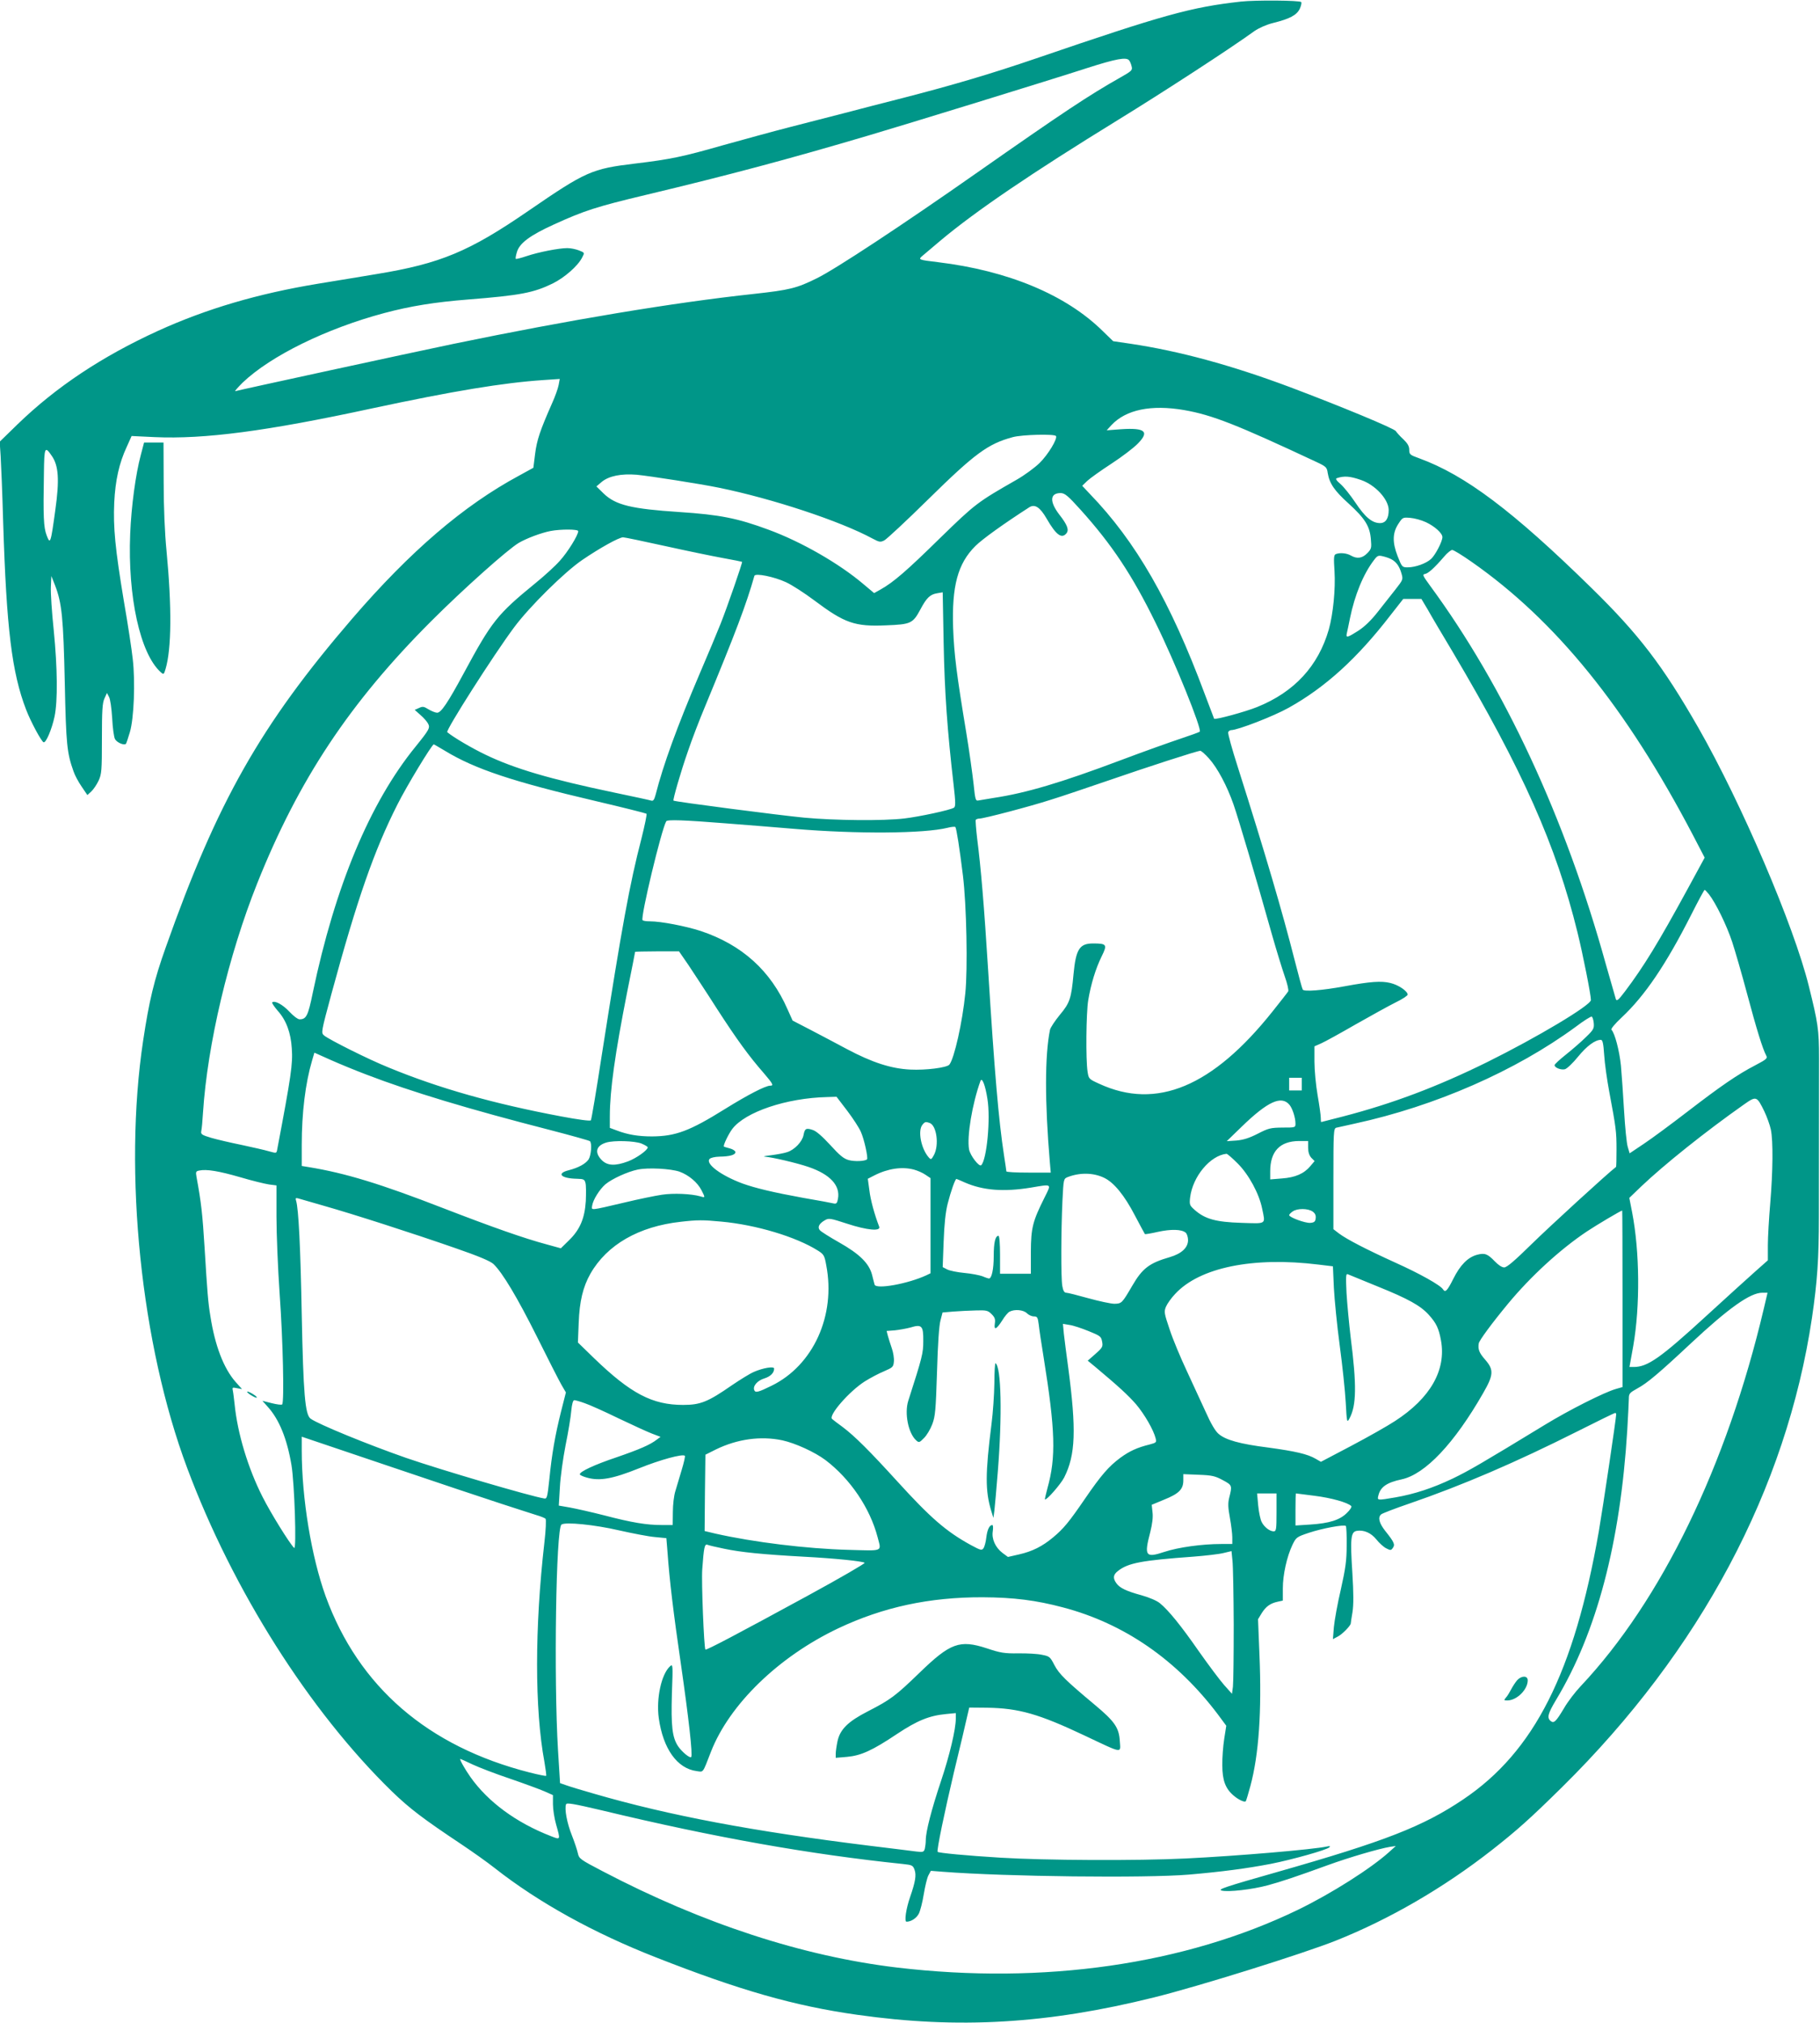 <?xml version="1.0" standalone="no"?>
<!DOCTYPE svg PUBLIC "-//W3C//DTD SVG 20010904//EN"
 "http://www.w3.org/TR/2001/REC-SVG-20010904/DTD/svg10.dtd">
<svg version="1.0" xmlns="http://www.w3.org/2000/svg"
 width="1152pt" height="1280pt" viewBox="0 0 1152 1280"
 preserveAspectRatio="xMidYMid meet">
<g transform="translate(0,1280) scale(0.1,-0.1)"
fill="#009688" stroke="none">
<path d="M7855 12790 c-315 -35 -488 -83 -1295 -359 -281 -96 -519 -167 -845
-251 -110 -28 -278 -71 -372 -96 -95 -24 -253 -65 -350 -90 -98 -25 -287 -77
-420 -114 -252 -72 -328 -88 -553 -115 -274 -33 -311 -49 -675 -299 -375 -258
-558 -334 -960 -400 -82 -14 -249 -41 -370 -61 -383 -63 -708 -159 -1016 -299
-354 -162 -643 -354 -887 -590 l-114 -111 6 -90 c3 -49 11 -238 16 -420 21
-673 55 -951 145 -1185 30 -78 97 -202 111 -207 15 -5 52 82 69 162 21 99 19
305 -5 548 -12 113 -20 236 -18 274 l3 68 23 -58 c44 -113 53 -209 62 -617 8
-391 14 -445 55 -560 8 -25 32 -69 52 -98 l36 -53 25 23 c14 13 34 43 46 68
19 42 21 62 21 265 0 179 3 227 16 255 l16 35 13 -25 c8 -14 16 -72 20 -135 3
-60 11 -120 18 -132 12 -22 57 -41 69 -30 3 4 14 37 25 74 26 88 35 320 18
464 -6 57 -31 222 -56 365 -55 331 -68 466 -61 624 7 141 31 249 79 352 l31
69 146 -7 c314 -14 707 37 1377 182 514 110 830 162 1083 179 l104 7 -7 -38
c-4 -22 -23 -75 -43 -119 -75 -170 -95 -230 -106 -317 l-11 -88 -91 -50 c-351
-189 -688 -478 -1056 -905 -580 -674 -854 -1158 -1180 -2080 -74 -207 -105
-338 -143 -590 -126 -835 -14 -1923 279 -2705 289 -773 774 -1538 1296 -2046
113 -109 196 -172 439 -334 69 -46 165 -114 213 -152 275 -216 625 -410 1022
-565 527 -207 873 -306 1270 -362 641 -91 1205 -58 1880 110 286 71 944 277
1150 359 339 135 681 333 989 574 158 124 240 197 445 399 874 863 1418 1885
1580 2967 34 231 44 376 44 645 1 687 1 842 1 1000 0 179 -7 223 -65 456 -95
384 -427 1158 -699 1634 -226 394 -375 589 -676 884 -498 488 -800 715 -1091
821 -59 21 -63 25 -63 54 0 22 -10 40 -37 66 -21 19 -42 43 -48 52 -10 17
-348 157 -669 278 -374 140 -703 229 -1011 275 l-109 16 -66 64 c-232 229
-598 382 -1043 436 -126 15 -127 16 -96 42 14 12 64 54 110 93 224 188 576
427 1124 764 285 175 716 455 866 564 28 19 75 40 115 50 109 27 151 50 171
90 9 20 13 39 9 43 -10 11 -290 13 -381 3z m-708 -372 c6 -7 13 -25 16 -39 6
-23 0 -29 -71 -69 -200 -113 -360 -219 -914 -607 -462 -324 -891 -607 -1008
-664 -127 -63 -172 -74 -400 -99 -510 -55 -1169 -165 -1900 -316 -270 -56
-1353 -291 -1380 -299 -8 -3 13 21 46 54 177 169 529 342 896 440 165 44 318
69 533 86 327 26 412 42 533 101 75 37 160 111 187 165 16 30 16 30 -19 44
-20 8 -53 15 -75 15 -53 0 -182 -25 -259 -51 -35 -12 -65 -19 -67 -17 -3 2 0
20 6 40 15 58 82 108 236 178 191 87 268 112 578 186 532 127 910 228 1410
376 238 70 1163 355 1385 427 187 60 250 71 267 49z m349 -2213 c177 -31 330
-91 836 -328 62 -29 67 -34 72 -70 11 -66 42 -112 132 -193 104 -95 134 -143
141 -224 5 -57 4 -63 -22 -90 -32 -33 -65 -38 -105 -15 -26 15 -68 19 -94 9
-13 -5 -15 -21 -9 -108 7 -115 -9 -272 -36 -369 -67 -232 -218 -396 -454 -491
-74 -30 -265 -82 -272 -74 -1 2 -28 73 -60 158 -217 583 -435 963 -727 1265
l-48 51 32 31 c18 17 87 66 153 109 66 43 141 100 167 127 75 76 47 101 -105
91 l-92 -7 30 33 c92 98 251 131 461 95z m-812 -164 c11 -17 -50 -118 -104
-171 -31 -30 -95 -77 -144 -105 -250 -143 -261 -151 -486 -370 -211 -207 -294
-279 -376 -325 l-41 -23 -68 57 c-153 130 -393 268 -600 344 -197 73 -308 95
-565 112 -304 20 -403 44 -479 117 l-46 45 34 29 c45 37 123 53 221 45 83 -8
403 -58 520 -82 338 -69 768 -211 973 -322 43 -23 50 -24 75 -11 15 8 140 124
277 259 296 291 379 352 536 394 59 16 264 21 273 7z m-6356 -126 c43 -62 49
-151 22 -343 -29 -212 -32 -220 -55 -159 -19 50 -22 117 -17 394 2 165 6 173
50 108z m8286 -152 c91 -31 175 -122 176 -190 0 -54 -19 -83 -55 -83 -50 0
-95 38 -156 130 -31 46 -73 99 -94 117 -26 22 -33 34 -24 37 47 16 84 13 153
-11z m-1774 -189 c198 -220 326 -412 474 -714 123 -248 295 -675 280 -690 -5
-4 -61 -24 -124 -45 -63 -21 -232 -81 -375 -135 -380 -143 -600 -208 -805
-239 -41 -7 -84 -14 -96 -16 -19 -4 -21 2 -32 108 -7 62 -27 207 -46 322 -61
368 -77 496 -83 660 -9 266 29 409 141 520 44 44 181 142 341 245 35 22 68 1
110 -72 60 -104 95 -129 125 -93 18 22 6 54 -45 119 -63 82 -60 137 10 136 25
-1 45 -17 125 -106z m2185 -78 c56 -26 105 -70 105 -95 0 -27 -45 -114 -72
-138 -30 -28 -99 -53 -147 -53 -36 0 -37 1 -65 72 -34 88 -32 148 7 206 25 38
27 39 74 35 26 -2 70 -14 98 -27z m-5365 -57 c0 -25 -66 -132 -116 -187 -29
-33 -99 -97 -156 -143 -241 -197 -275 -240 -452 -568 -102 -189 -144 -251
-169 -251 -11 0 -35 10 -54 21 -30 19 -38 20 -61 9 l-27 -12 36 -32 c20 -17
41 -41 48 -54 15 -27 9 -38 -79 -147 -289 -355 -509 -883 -650 -1556 -30 -147
-41 -169 -84 -169 -11 0 -40 22 -65 49 -42 45 -93 72 -108 58 -3 -4 13 -27 35
-53 54 -60 83 -139 89 -239 7 -97 -4 -173 -93 -642 -4 -21 -5 -21 -52 -8 -26
8 -103 25 -172 40 -69 14 -155 34 -193 45 -60 18 -67 23 -63 43 3 12 8 65 11
117 28 431 161 994 343 1450 262 656 585 1143 1102 1660 201 201 483 453 554
495 50 29 140 63 201 75 63 12 175 12 175 -1z m549 -94 c135 -30 300 -64 366
-76 66 -12 121 -23 122 -24 5 -2 -96 -292 -135 -390 -22 -55 -81 -197 -132
-315 -145 -340 -232 -580 -280 -768 -9 -33 -15 -42 -28 -38 -9 3 -115 26 -235
51 -406 85 -630 151 -813 239 -88 42 -205 111 -243 143 -12 10 294 490 423
663 98 132 320 351 432 427 110 75 232 143 258 143 10 0 129 -25 265 -55z
m5107 -101 c532 -372 976 -920 1398 -1725 l76 -146 -111 -204 c-184 -337 -274
-484 -393 -642 -41 -54 -52 -64 -58 -50 -3 10 -32 110 -64 223 -257 927 -643
1756 -1113 2395 -46 63 -49 70 -31 73 21 4 59 38 121 110 19 23 43 42 51 42 9
0 64 -34 124 -76z m-511 18 c32 -16 52 -44 65 -88 12 -41 12 -41 -38 -105 -28
-35 -78 -99 -112 -142 -40 -51 -82 -92 -122 -118 -71 -45 -80 -47 -73 -16 3
12 12 55 20 95 30 147 85 281 152 368 21 28 27 31 56 24 18 -4 41 -12 52 -18z
m-3830 -146 c39 -18 119 -70 179 -115 192 -144 256 -167 455 -158 157 6 169
12 217 101 39 74 62 95 106 102 l35 6 6 -323 c6 -310 23 -549 63 -895 13 -113
13 -138 2 -145 -23 -15 -220 -57 -313 -68 -131 -16 -442 -13 -634 5 -149 14
-822 101 -828 108 -5 5 47 186 91 311 24 72 74 202 111 290 192 464 259 641
310 821 5 19 124 -5 200 -40z m4062 -173 c21 -38 92 -158 158 -268 443 -748
655 -1225 790 -1775 35 -142 85 -395 85 -428 0 -33 -342 -237 -655 -392 -318
-157 -600 -263 -915 -345 -74 -19 -136 -35 -137 -35 -2 0 -3 12 -3 28 0 15 -9
79 -20 142 -11 63 -20 159 -20 212 l0 97 43 19 c23 10 121 64 218 120 97 55
211 118 253 139 42 20 76 43 76 49 0 22 -58 62 -110 74 -57 14 -127 9 -289
-21 -141 -26 -256 -35 -265 -21 -4 6 -27 91 -52 189 -77 303 -185 671 -360
1222 -36 112 -63 210 -60 218 3 7 12 13 19 13 41 0 269 88 365 142 231 129
432 311 644 586 l80 102 57 0 58 0 40 -67z m-6222 -893 c190 -116 430 -196
960 -320 171 -40 313 -76 317 -79 4 -3 -11 -74 -32 -158 -75 -290 -122 -547
-251 -1370 -34 -222 -65 -407 -69 -412 -3 -6 -79 4 -190 25 -425 80 -770 177
-1090 309 -127 51 -378 177 -409 203 -19 17 -19 19 48 267 162 595 268 901
417 1195 57 114 218 380 230 380 1 0 32 -18 69 -40z m4838 -50 c53 -59 114
-173 155 -291 30 -86 140 -456 242 -819 29 -102 66 -222 82 -268 16 -45 26
-88 22 -95 -4 -7 -49 -64 -99 -127 -380 -477 -735 -625 -1097 -458 -66 30 -67
31 -74 77 -12 76 -9 371 4 451 17 103 48 203 85 278 37 75 33 82 -54 82 -86 0
-109 -36 -124 -195 -14 -152 -23 -181 -86 -256 -31 -38 -60 -81 -63 -96 -33
-163 -33 -456 -1 -835 l6 -68 -140 0 c-78 0 -141 3 -141 8 0 4 -7 50 -15 102
-34 222 -60 525 -100 1165 -26 416 -46 653 -70 840 -7 60 -11 113 -9 117 3 4
13 8 22 8 29 0 322 77 452 119 69 21 233 77 365 122 243 84 560 187 582 188 6
1 31 -21 56 -49z m-3058 -410 c138 -11 333 -26 435 -35 395 -33 819 -30 968 7
23 6 45 8 49 5 7 -8 27 -135 48 -307 23 -185 31 -593 15 -746 -18 -182 -70
-413 -101 -451 -17 -19 -148 -36 -248 -31 -121 6 -241 45 -401 130 -63 34
-166 88 -229 121 l-114 59 -32 71 c-107 245 -289 409 -550 496 -96 31 -251 61
-321 61 -24 0 -45 3 -47 8 -13 20 119 571 150 625 7 12 112 8 378 -13z m6223
-450 c42 -54 111 -194 146 -300 19 -58 62 -206 95 -330 59 -221 98 -347 120
-388 10 -19 5 -24 -69 -63 -112 -58 -218 -131 -430 -294 -100 -77 -223 -168
-274 -202 l-91 -61 -12 41 c-7 22 -17 124 -23 226 -6 102 -15 232 -20 288 -10
96 -39 206 -60 227 -5 5 20 36 66 79 145 136 279 333 439 649 44 87 82 158 85
157 3 0 15 -13 28 -29z m-6460 -447 c32 -49 114 -172 180 -276 126 -195 204
-302 297 -408 58 -68 64 -79 40 -79 -30 0 -142 -58 -287 -148 -223 -139 -312
-172 -461 -173 -86 0 -154 11 -224 38 l-43 16 0 72 c0 165 33 398 110 789 28
137 50 251 50 253 0 1 63 3 139 3 l139 0 60 -87z m5730 -367 c3 -34 -2 -43
-50 -89 -29 -29 -86 -78 -126 -110 -39 -31 -72 -61 -72 -67 0 -16 40 -32 65
-26 13 3 51 39 84 80 55 67 107 106 144 106 11 0 16 -22 21 -96 3 -52 18 -157
32 -232 43 -229 46 -253 46 -365 0 -59 -1 -109 -3 -111 -53 -40 -424 -380
-534 -488 -108 -106 -157 -148 -174 -148 -14 0 -37 15 -60 39 -45 47 -63 54
-112 41 -58 -16 -106 -64 -150 -152 -38 -76 -51 -89 -65 -67 -15 26 -150 101
-299 168 -185 84 -309 148 -360 186 l-35 27 0 319 c0 294 1 318 18 323 9 2 62
14 117 26 511 111 1019 334 1398 612 50 38 96 67 102 65 5 -2 11 -20 13 -41z
m-7768 -326 c281 -108 653 -220 1160 -350 135 -35 249 -67 254 -71 14 -12 8
-89 -8 -115 -19 -28 -64 -53 -126 -69 -80 -20 -50 -52 52 -54 43 -1 48 -4 54
-27 4 -14 4 -65 2 -114 -7 -110 -37 -181 -107 -249 l-51 -50 -87 24 c-146 39
-347 110 -655 229 -399 155 -622 223 -855 261 l-43 7 0 133 c0 204 23 390 65
533 l15 51 103 -46 c56 -25 158 -67 227 -93z m5920 -60 l0 -40 -40 0 -40 0 0
40 0 40 40 0 40 0 0 -40z m-1990 -93 c21 -126 -4 -385 -39 -420 -13 -13 -69
60 -77 99 -15 81 20 290 72 434 10 26 31 -28 44 -113z m-887 -76 c37 -49 76
-109 86 -133 21 -46 47 -165 39 -174 -13 -12 -77 -15 -115 -5 -33 9 -57 29
-118 96 -50 54 -88 88 -111 95 -42 14 -50 9 -58 -33 -8 -41 -56 -92 -102 -107
-19 -7 -65 -15 -102 -20 -37 -4 -56 -8 -42 -9 46 -3 204 -40 277 -65 138 -47
203 -118 187 -202 -5 -28 -10 -33 -28 -29 -11 3 -97 19 -191 35 -192 35 -304
62 -385 91 -135 50 -235 124 -209 155 7 8 32 14 63 15 66 1 101 11 101 29 0 7
-16 18 -35 23 -19 5 -36 10 -38 12 -6 6 29 79 53 111 82 108 343 196 600 202
l60 2 68 -89z m5805 -4 c16 -34 35 -86 41 -115 15 -73 13 -264 -4 -467 -8 -93
-15 -213 -15 -265 l0 -95 -79 -70 c-43 -38 -184 -166 -313 -284 -288 -264
-369 -321 -457 -321 l-27 0 24 133 c44 253 41 596 -7 845 l-18 92 76 73 c143
136 405 346 651 519 77 54 80 53 128 -45z m-3006 42 c19 -23 38 -81 38 -119 0
-25 -1 -25 -83 -25 -75 -1 -88 -4 -156 -39 -55 -28 -91 -39 -135 -43 l-61 -4
95 92 c164 159 251 199 302 138z m-2277 -115 c44 -17 60 -139 27 -202 -17 -31
-19 -32 -34 -15 -48 55 -70 169 -39 206 15 19 21 20 46 11z m-1825 -130 c22
-9 40 -20 40 -24 0 -18 -72 -69 -125 -89 -81 -30 -130 -28 -166 8 -47 48 -37
91 28 111 49 15 179 11 223 -6z m4220 -26 c0 -28 7 -49 20 -64 l21 -21 -27
-32 c-40 -48 -96 -72 -180 -78 l-74 -6 0 50 c0 128 61 192 183 193 l57 0 0
-42z m-445 -101 c69 -69 135 -190 154 -285 21 -102 31 -95 -131 -90 -161 5
-230 24 -295 81 -33 29 -35 34 -30 79 16 133 127 266 230 277 5 1 37 -27 72
-62z m-3534 -51 c58 -21 114 -68 139 -117 25 -49 25 -49 -8 -39 -57 16 -169
21 -242 10 -41 -6 -149 -28 -240 -50 -218 -51 -206 -50 -202 -20 5 37 47 104
84 136 42 35 141 80 204 93 66 14 209 6 265 -13z m1484 13 c22 -6 55 -20 72
-32 l33 -22 0 -301 0 -301 -27 -13 c-117 -54 -317 -90 -327 -59 -2 8 -10 36
-16 62 -19 73 -79 132 -208 205 -60 34 -116 69 -123 78 -16 19 -4 42 33 63 24
14 35 12 139 -22 128 -42 216 -50 204 -19 -29 75 -55 169 -62 230 l-10 73 41
21 c86 44 176 57 251 37z m-4265 -48 c74 -22 156 -42 183 -46 l47 -6 0 -198
c0 -109 9 -328 20 -487 21 -291 30 -687 16 -701 -4 -4 -34 0 -66 8 l-59 15 33
-37 c73 -80 123 -203 151 -370 19 -113 33 -539 17 -524 -29 28 -148 220 -200
323 -92 181 -159 403 -177 587 -4 33 -8 71 -11 84 -5 22 -3 23 26 17 l32 -6
-42 47 c-74 85 -129 227 -158 413 -15 89 -20 157 -37 435 -13 210 -21 285 -51
447 -6 33 -4 37 17 41 46 10 124 -3 259 -42z m5467 -3 c63 -29 130 -111 197
-240 33 -62 61 -115 63 -117 1 -2 39 4 82 14 82 18 150 17 176 -5 8 -7 15 -28
15 -47 0 -48 -41 -86 -116 -108 -129 -37 -173 -71 -236 -179 -66 -113 -68
-115 -114 -116 -22 0 -96 16 -165 35 -68 19 -131 35 -141 35 -11 0 -19 13 -24
43 -9 50 -8 347 1 540 7 138 7 138 34 149 76 29 160 28 228 -4z m-881 -30
c116 -51 247 -61 419 -33 137 23 131 27 87 -62 -76 -152 -86 -192 -87 -345 l0
-138 -97 0 -98 0 0 120 c0 70 -4 120 -10 120 -20 0 -30 -42 -30 -129 0 -83
-13 -141 -30 -141 -4 0 -23 6 -41 14 -19 7 -70 17 -114 21 -44 4 -93 14 -109
22 l-29 15 6 162 c4 109 12 187 26 241 19 75 47 155 55 155 2 0 25 -10 52 -22z
m-4056 -148 c187 -53 557 -172 830 -267 151 -52 223 -83 243 -101 57 -54 151
-211 276 -461 70 -141 140 -278 155 -304 l28 -48 -31 -122 c-37 -148 -58 -267
-74 -429 -12 -113 -15 -123 -32 -120 -87 14 -652 180 -875 257 -241 84 -556
213 -604 248 -35 25 -46 159 -56 657 -8 429 -20 672 -36 723 -5 15 -2 18 13
14 10 -3 83 -24 163 -47z m6258 -36 c16 -11 22 -24 20 -42 -2 -22 -9 -28 -34
-30 -31 -3 -134 35 -134 49 0 4 10 15 22 23 29 21 97 20 126 0z m1962 -552 l0
-559 -42 -12 c-76 -22 -299 -135 -448 -226 -399 -243 -483 -292 -585 -341
-128 -61 -242 -98 -362 -119 -117 -20 -117 -20 -108 13 13 53 53 81 147 101
149 32 334 228 516 546 67 116 68 148 12 212 -37 42 -46 65 -40 102 2 18 84
129 185 251 144 174 332 346 500 458 60 40 215 132 223 132 1 0 2 -251 2 -558z
m-5705 488 c220 -20 474 -96 613 -184 36 -23 41 -30 52 -93 61 -317 -82 -632
-345 -761 -85 -42 -104 -47 -111 -28 -10 26 21 61 65 74 38 12 61 35 61 62 0
16 -71 4 -128 -21 -24 -10 -87 -49 -140 -85 -151 -105 -199 -124 -308 -124
-195 0 -332 72 -563 295 l-103 100 5 125 c5 135 27 227 74 310 105 184 307
300 573 329 104 12 140 12 255 1z m3781 -272 l91 -11 6 -136 c4 -75 20 -239
37 -365 17 -126 34 -288 38 -360 7 -129 8 -131 24 -101 44 82 46 209 7 515
-10 85 -22 211 -26 279 -5 105 -4 123 8 118 8 -3 92 -38 188 -77 196 -79 272
-122 324 -179 48 -53 64 -86 78 -163 34 -187 -67 -365 -291 -510 -47 -31 -171
-101 -277 -157 l-192 -101 -33 19 c-51 30 -130 48 -299 71 -182 23 -271 48
-316 87 -21 18 -49 66 -81 138 -28 61 -82 178 -120 260 -39 83 -88 200 -108
261 -35 104 -37 113 -24 145 8 19 34 56 59 82 155 167 493 236 907 185z m2818
-280 c-234 -992 -648 -1846 -1159 -2388 -34 -36 -81 -97 -104 -137 -52 -87
-65 -100 -86 -83 -24 20 -18 46 34 133 258 428 407 995 451 1707 5 91 10 181
10 200 0 32 5 37 55 65 60 32 134 94 337 284 242 226 377 321 453 321 l33 0
-24 -102z m-4887 -34 c20 -20 24 -32 20 -59 -7 -45 10 -38 47 20 15 25 36 50
46 55 32 17 88 12 110 -10 11 -11 31 -20 44 -20 22 0 25 -6 31 -52 3 -29 17
-123 31 -208 74 -461 79 -631 24 -827 -10 -37 -17 -69 -16 -71 9 -8 100 96
122 139 72 143 78 300 25 699 -11 80 -23 174 -27 209 l-6 64 42 -7 c23 -3 77
-21 121 -39 74 -30 79 -34 85 -66 6 -32 3 -38 -42 -78 l-49 -43 45 -37 c154
-129 211 -182 261 -239 54 -64 111 -163 124 -216 6 -25 4 -27 -37 -38 -81 -20
-128 -42 -186 -84 -74 -55 -122 -110 -224 -259 -102 -149 -136 -190 -202 -245
-68 -57 -132 -89 -216 -108 l-70 -16 -34 25 c-46 35 -70 89 -62 138 3 22 2 39
-3 39 -18 0 -32 -29 -38 -79 -3 -28 -11 -58 -18 -68 -11 -15 -18 -13 -81 21
-155 85 -254 171 -466 404 -174 191 -267 284 -344 342 -33 24 -63 47 -67 51
-26 21 109 176 207 238 35 22 90 51 122 64 55 24 59 27 62 62 2 20 -4 58 -13
83 -9 26 -20 61 -25 79 l-8 31 52 4 c28 3 73 11 99 18 72 22 82 11 81 -86 0
-77 -6 -101 -95 -378 -25 -79 0 -205 50 -250 17 -16 21 -15 49 14 17 16 41 56
53 88 19 51 22 84 30 332 5 175 13 293 22 325 l13 50 70 6 c38 3 102 6 142 7
66 2 75 0 99 -24z m-2576 -563 c30 -10 126 -53 214 -96 88 -42 184 -86 213
-97 l53 -20 -23 -17 c-42 -33 -109 -62 -257 -113 -140 -47 -231 -90 -231 -107
0 -5 20 -14 45 -21 81 -23 163 -8 330 59 134 54 277 93 290 79 3 -3 -6 -43
-20 -89 -14 -46 -32 -106 -40 -134 -9 -27 -16 -87 -16 -132 l-1 -83 -70 0
c-95 0 -187 15 -363 61 -82 21 -181 43 -219 50 l-69 12 7 116 c3 64 20 184 36
266 17 83 33 180 36 218 4 42 11 67 19 67 6 0 36 -8 66 -19z m6529 -70 c0 -25
-84 -590 -110 -741 -156 -894 -409 -1394 -858 -1696 -254 -171 -494 -265
-1179 -460 -331 -94 -378 -110 -350 -117 39 -11 195 7 290 33 83 22 184 56
382 128 135 49 323 104 395 116 l35 5 -41 -37 c-116 -105 -367 -264 -579 -367
-716 -346 -1608 -475 -2538 -365 -595 71 -1230 278 -1862 609 -142 74 -150 80
-157 113 -4 19 -21 71 -38 114 -31 77 -48 168 -37 197 4 11 46 4 229 -39 711
-171 1316 -278 1905 -339 57 -6 62 -9 72 -37 12 -33 5 -76 -28 -171 -26 -74
-38 -157 -23 -157 29 0 63 22 78 51 9 18 23 72 31 122 8 49 21 103 29 119 l16
30 76 -6 c399 -31 1283 -41 1557 -18 209 18 368 39 519 68 136 27 354 88 371
105 7 7 2 9 -15 5 -86 -19 -566 -60 -895 -76 -308 -15 -892 -12 -1171 5 -214
13 -394 30 -399 37 -7 9 44 253 103 503 39 160 76 317 83 350 l14 60 113 -1
c201 -3 327 -39 617 -176 248 -117 228 -114 223 -34 -5 84 -33 124 -159 229
-183 153 -225 194 -255 251 -27 53 -32 56 -79 65 -27 6 -95 10 -150 9 -87 -1
-113 3 -199 32 -172 56 -231 34 -426 -155 -152 -147 -183 -170 -327 -244 -125
-64 -176 -114 -192 -190 -6 -29 -11 -64 -11 -78 l0 -26 71 6 c89 8 160 40 317
145 128 85 204 116 310 126 l62 6 0 -35 c0 -67 -39 -232 -94 -396 -59 -176
-96 -319 -96 -372 0 -18 -3 -42 -6 -55 -6 -21 -11 -23 -53 -18 -25 3 -156 20
-291 36 -745 92 -1275 192 -1750 330 -74 21 -153 45 -175 53 l-40 14 -13 209
c-27 451 -13 1402 22 1427 24 18 212 -1 366 -37 85 -19 187 -39 226 -42 l72
-7 7 -86 c13 -183 38 -389 85 -711 49 -340 76 -577 65 -588 -8 -9 -57 31 -82
67 -38 56 -46 128 -40 335 7 185 6 188 -12 172 -55 -50 -88 -204 -71 -328 27
-193 116 -319 240 -335 44 -6 36 -17 90 122 117 300 428 602 805 781 285 135
579 198 915 197 198 -1 338 -19 508 -64 388 -102 720 -332 980 -676 l54 -73
-13 -83 c-7 -45 -13 -120 -12 -167 0 -96 20 -149 73 -193 29 -25 68 -43 75
-35 3 2 16 47 30 98 53 198 72 470 57 830 l-9 224 23 38 c27 43 55 63 102 73
l32 7 0 77 c0 86 25 200 61 276 23 47 26 50 104 76 84 28 223 54 234 43 3 -3
6 -58 5 -122 0 -97 -7 -145 -37 -280 -21 -89 -40 -196 -44 -238 l-6 -76 30 16
c29 14 83 70 83 84 0 4 5 36 11 72 7 46 7 117 -1 248 -14 217 -10 258 27 265
45 8 91 -12 125 -54 18 -23 46 -48 62 -56 27 -14 31 -14 42 2 16 21 9 37 -48
108 -39 50 -48 86 -25 105 7 6 87 37 178 68 337 116 672 260 1064 457 127 64
233 116 238 116 4 1 7 -3 7 -8z m-7055 -567 c94 -31 193 -62 220 -71 28 -8 54
-19 58 -23 5 -4 2 -72 -7 -149 -62 -542 -62 -1056 0 -1390 8 -46 13 -85 11
-88 -3 -2 -49 7 -104 21 -645 164 -1083 542 -1292 1116 -90 250 -151 619 -151
922 l0 87 548 -185 c301 -102 624 -210 717 -240z m1777 402 c82 -18 205 -74
273 -125 157 -119 282 -304 330 -488 24 -94 41 -86 -187 -80 -261 7 -598 48
-841 103 l-67 16 2 241 3 242 66 33 c135 66 283 87 421 58z m2788 -252 c60
-32 60 -34 40 -113 -8 -34 -7 -61 5 -126 8 -45 15 -100 15 -123 l0 -42 -70 0
c-122 0 -272 -21 -360 -50 -120 -40 -129 -26 -89 126 13 53 18 94 14 125 l-5
47 77 32 c95 38 123 66 123 122 l0 40 98 -4 c84 -3 104 -8 152 -34z m340 -204
c0 -108 -2 -120 -18 -120 -25 0 -60 27 -76 59 -8 15 -18 62 -22 104 l-7 77 62
0 61 0 0 -120z m241 105 c104 -13 209 -42 232 -65 5 -4 -7 -24 -27 -43 -45
-45 -110 -66 -233 -74 l-93 -6 0 101 c0 56 1 102 3 102 1 0 54 -7 118 -15z
m-3737 -335 c104 -22 243 -36 496 -50 209 -11 381 -29 393 -39 4 -4 -158 -98
-360 -208 -435 -237 -643 -347 -648 -341 -9 9 -26 430 -20 508 10 140 15 162
33 155 10 -4 57 -15 106 -25z m3225 -481 c0 -190 -2 -367 -5 -392 l-6 -45 -50
56 c-28 32 -99 127 -159 212 -114 164 -193 261 -247 305 -19 16 -66 36 -115
50 -99 27 -140 47 -161 77 -23 32 -20 54 10 77 64 51 149 67 479 91 77 6 163
16 190 23 l50 12 6 -60 c4 -33 7 -216 8 -406z m-4818 -884 c41 -19 147 -60
237 -90 90 -31 188 -67 218 -80 l54 -24 0 -58 c0 -32 9 -90 20 -128 28 -99 29
-98 -32 -74 -220 85 -399 217 -510 374 -36 51 -72 115 -64 115 2 0 37 -16 77
-35z"/>
<path d="M1565 3991 c3 -6 20 -18 37 -27 16 -9 27 -11 23 -5 -3 6 -20 18 -37
27 -16 9 -27 11 -23 5z"/>
<path d="M6294 4047 c-1 -73 -9 -188 -18 -257 -40 -316 -40 -424 -2 -550 l14
-45 6 45 c3 25 13 137 22 250 28 350 22 662 -15 684 -3 2 -7 -55 -7 -127z"/>
<path d="M9603 2168 c-11 -13 -28 -39 -38 -58 -10 -19 -24 -43 -33 -52 -14
-17 -13 -18 9 -18 60 0 129 69 129 127 0 31 -39 31 -67 1z"/>
<path d="M891 9920 c-32 -119 -60 -323 -67 -499 -16 -397 63 -757 193 -874 19
-17 20 -16 31 20 38 129 40 389 6 748 -11 111 -18 276 -18 432 l-1 253 -61 0
-62 0 -21 -80z"/>
</g>
</svg>
